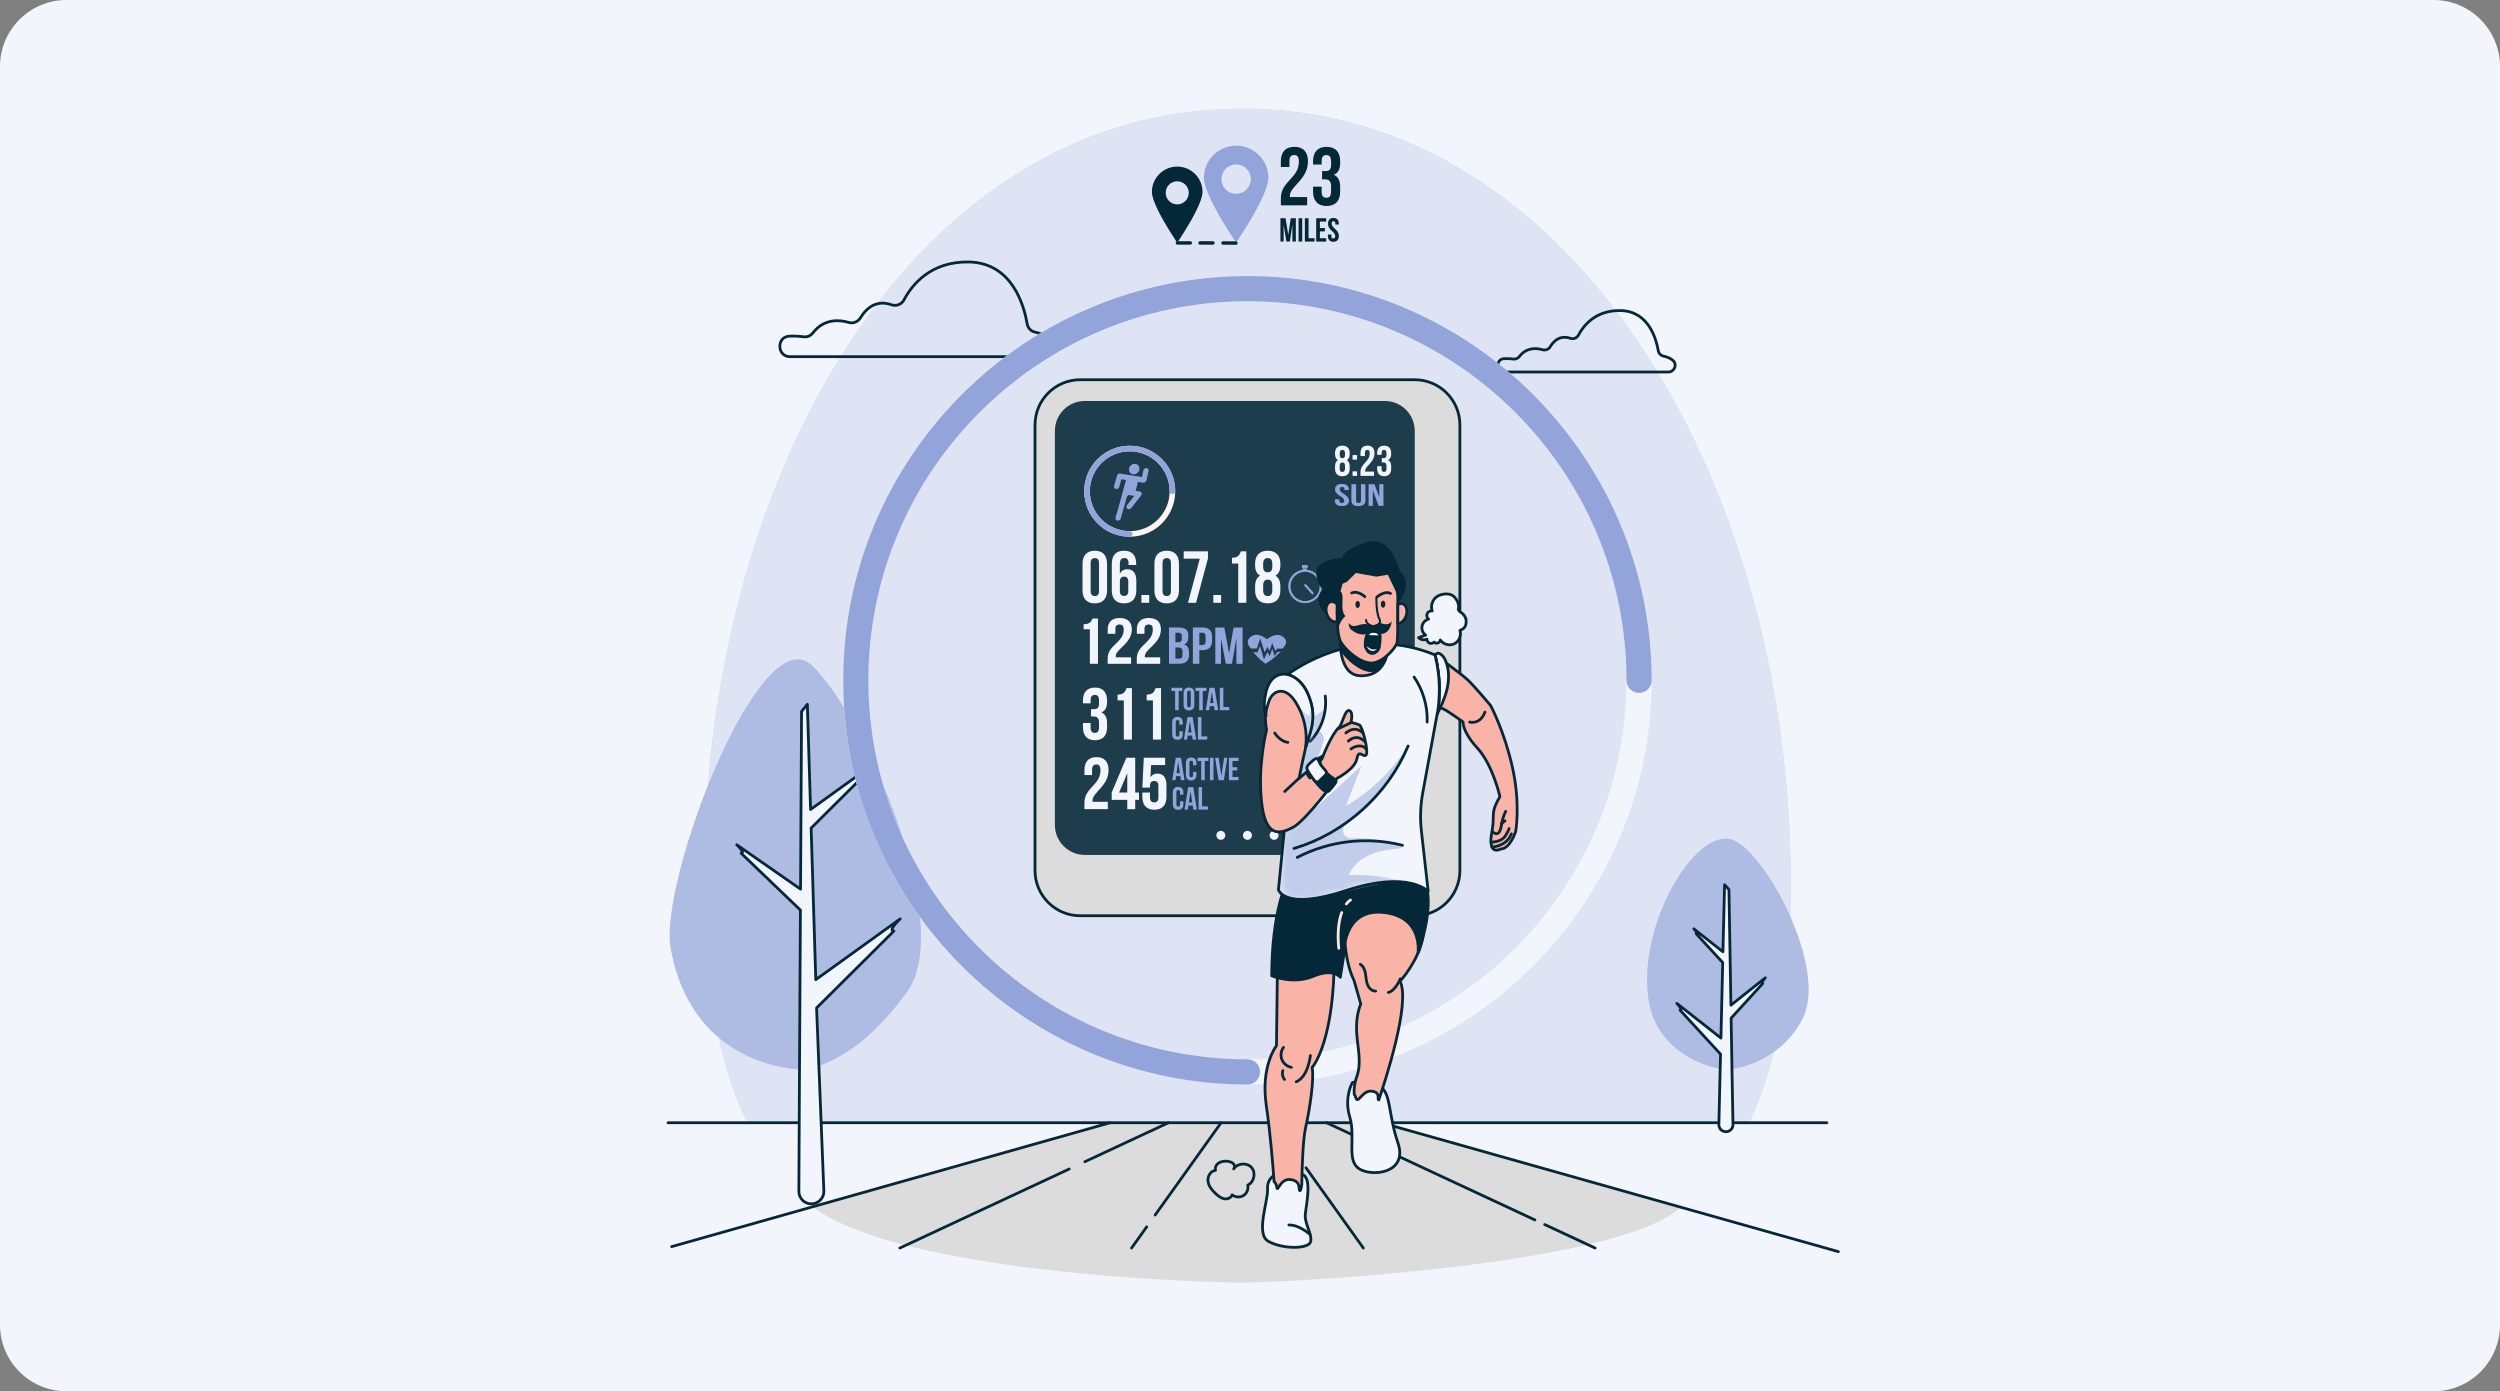 <svg xmlns="http://www.w3.org/2000/svg" width="345" height="192" viewBox="0 0 345 192" fill="none"><rect x="0" y="0" width="345" height="192" fill="#808080" stroke="none"/><path d="M0 9.185C0 4.112 4.112 0 9.185 0H335.815C340.888 0 345 4.112 345 9.185V182.815C345 187.888 340.888 192 335.815 192H9.185C4.112 192 0 187.888 0 182.815V9.185Z" fill="#F2F5FB"></path><g clip-path="url(#clip0_2244_17552)"><path opacity="0.7" d="M247.121 121.928C247.121 136.404 245.145 147.076 241.352 154.941H103.147C99.249 146.96 97.173 136.095 97.173 121.297C97.173 66.124 125.678 15 171.447 15C217.216 15 247.121 66.755 247.121 121.928Z" fill="#92A4DA"></path><path opacity="0.7" d="M247.121 121.928C247.121 136.404 245.145 147.076 241.352 154.941H103.147C99.249 146.96 97.173 136.095 97.173 121.297C97.173 66.124 125.678 15 171.447 15C217.216 15 247.121 66.755 247.121 121.928Z" fill="#F2F5FB"></path><path d="M195.224 52.402H149.072C145.625 52.402 142.831 55.196 142.831 58.643V120.134C142.831 123.58 145.625 126.374 149.072 126.374H195.224C198.67 126.374 201.464 123.58 201.464 120.134V58.643C201.464 55.196 198.67 52.402 195.224 52.402Z" fill="#DCDCDC" stroke="#052838" stroke-width="0.387" stroke-miterlimit="10"></path><path d="M191.098 55.337H149.709C147.427 55.337 145.576 57.187 145.576 59.47V113.846C145.576 116.129 147.427 117.98 149.709 117.98H191.098C193.381 117.98 195.231 116.129 195.231 113.846V59.47C195.231 57.187 193.381 55.337 191.098 55.337Z" fill="#052838"></path><path opacity="0.1" d="M191.098 55.337H149.709C147.427 55.337 145.576 57.187 145.576 59.47V113.846C145.576 116.129 147.427 117.98 149.709 117.98H191.098C193.381 117.98 195.231 116.129 195.231 113.846V59.47C195.231 57.187 193.381 55.337 191.098 55.337Z" fill="#F2F5FB"></path><path d="M158.258 64.605C158.065 64.558 157.852 64.678 157.79 64.879L157.593 65.831L154.593 65.351C154.403 65.32 154.214 65.444 154.152 65.629L153.754 67.033C153.688 67.23 153.792 67.431 153.989 67.478C154.183 67.524 154.395 67.404 154.457 67.203L154.743 66.132L155.393 66.237L154.867 68.127H154.879L153.951 71.41C153.893 71.611 154.009 71.805 154.206 71.843C154.279 71.859 154.353 71.847 154.423 71.82C154.539 71.773 154.631 71.677 154.666 71.549L155.47 68.707L155.494 68.626C155.536 68.499 155.652 68.278 155.915 68.328L156.522 68.444L155.532 69.697C155.401 69.863 155.42 70.095 155.579 70.211C155.737 70.327 155.969 70.289 156.101 70.123L157.462 68.402C157.543 68.297 157.57 68.166 157.531 68.05C157.493 67.934 157.4 67.849 157.276 67.826L156.731 67.721L157.032 66.496L157.752 66.612C157.821 66.623 157.891 66.612 157.953 66.588C158.061 66.546 158.154 66.453 158.192 66.333L158.498 65.049C158.564 64.852 158.459 64.651 158.262 64.605H158.258Z" fill="#92A4DA"></path><path d="M156.743 65.401C157.125 65.247 157.338 64.822 157.214 64.454C157.091 64.083 156.681 63.909 156.298 64.064C155.915 64.218 155.702 64.644 155.826 65.011C155.95 65.382 156.356 65.556 156.743 65.401Z" fill="#92A4DA"></path><path d="M155.904 73.684C159.158 73.684 161.797 71.046 161.797 67.791C161.797 64.537 159.158 61.898 155.904 61.898C152.649 61.898 150.011 64.537 150.011 67.791C150.011 71.046 152.649 73.684 155.904 73.684Z" stroke="#FEF4F2" stroke-width="0.773" stroke-miterlimit="10"></path><path d="M155.904 73.688C152.648 73.688 150.011 71.051 150.011 67.795C150.011 64.539 152.648 61.902 155.904 61.902C159.16 61.902 161.797 64.539 161.797 67.795" stroke="#92A4DA" stroke-width="0.773" stroke-linecap="round" stroke-linejoin="round"></path><path d="M181.141 82.024C181.102 82.024 181.063 82.009 181.036 81.978L180.027 80.853C179.977 80.794 179.981 80.706 180.039 80.651C180.097 80.597 180.186 80.605 180.24 80.663L181.249 81.788C181.299 81.846 181.295 81.935 181.237 81.989C181.21 82.013 181.176 82.024 181.145 82.024H181.141Z" fill="#92A4DA"></path><path d="M180.344 78.629V78.447H179.768V78.641C178.651 78.803 177.773 79.762 177.792 80.922C177.812 82.21 178.848 83.246 180.097 83.23C181.369 83.211 182.401 82.194 182.401 80.922C182.401 79.735 181.496 78.753 180.34 78.629H180.344ZM180.101 82.948C178.983 82.948 178.075 82.04 178.075 80.922C178.075 79.805 178.983 78.9 180.101 78.9C181.218 78.9 182.123 79.808 182.123 80.922C182.123 82.036 181.214 82.948 180.101 82.948Z" fill="#92A4DA"></path><path d="M180.441 77.983H179.676V78.374H180.441V77.983Z" fill="#92A4DA"></path><g opacity="0.6"><path d="M181.14 82.024C181.102 82.024 181.063 82.009 181.036 81.978L180.027 80.853C179.977 80.794 179.98 80.706 180.038 80.651C180.096 80.597 180.185 80.605 180.239 80.663L181.249 81.788C181.299 81.846 181.295 81.935 181.237 81.989C181.21 82.013 181.175 82.024 181.144 82.024H181.14Z" fill="#92A4DA"></path><path d="M180.344 78.629V78.447H179.768V78.641C178.651 78.803 177.773 79.762 177.792 80.922C177.812 82.21 178.848 83.246 180.097 83.23C181.369 83.211 182.401 82.194 182.401 80.922C182.401 79.735 181.497 78.753 180.341 78.629H180.344ZM180.101 82.948C178.983 82.948 178.075 82.04 178.075 80.922C178.075 79.805 178.983 78.9 180.101 78.9C181.218 78.9 182.123 79.808 182.123 80.922C182.123 82.036 181.214 82.948 180.101 82.948Z" fill="#92A4DA"></path><path d="M180.441 77.983H179.675V78.374H180.441V77.983Z" fill="#92A4DA"></path></g><path d="M151.29 105.498C150.935 105.498 150.71 105.692 150.71 106.198V106.96H149.655V106.268C149.655 105.131 150.223 104.481 151.317 104.481C152.412 104.481 152.98 105.131 152.98 106.268C152.98 108.499 150.757 109.334 150.757 110.498C150.757 110.548 150.757 110.598 150.768 110.649H152.88V111.662H149.651V110.788C149.651 108.696 151.863 108.352 151.863 106.303C151.863 105.665 151.638 105.491 151.283 105.491L151.29 105.498Z" fill="#F2F5FB"></path><path d="M153.41 109.365L155.44 104.567H156.658V109.365H157.183V110.378H156.658V111.666H155.563V110.378H153.414V109.365H153.41ZM155.563 109.365V106.697L154.438 109.365H155.563Z" fill="#F2F5FB"></path><path d="M158.699 109.377V110.038C158.699 110.544 158.923 110.73 159.279 110.73C159.635 110.73 159.859 110.548 159.859 110.038V108.476C159.859 107.969 159.635 107.776 159.279 107.776C158.923 107.776 158.699 107.969 158.699 108.476V108.688H157.643L157.844 104.567H160.787V105.58H158.85L158.757 107.273C158.958 106.937 159.283 106.755 159.731 106.755C160.555 106.755 160.969 107.335 160.969 108.379V109.96C160.969 111.097 160.4 111.747 159.306 111.747C158.212 111.747 157.643 111.097 157.643 109.96V109.373H158.699V109.377Z" fill="#F2F5FB"></path><path d="M163.47 107.667H162.979L162.894 107.107H162.299L162.214 107.667H161.765L162.26 104.57H162.972L163.466 107.667H163.47ZM162.357 106.685H162.825L162.589 105.119L162.353 106.685H162.357Z" fill="#92A4DA"></path><path d="M165.106 106.515V106.925C165.106 107.42 164.859 107.702 164.38 107.702C163.9 107.702 163.653 107.42 163.653 106.925V105.313C163.653 104.818 163.9 104.536 164.38 104.536C164.859 104.536 165.106 104.818 165.106 105.313V105.614H164.646V105.282C164.646 105.061 164.55 104.976 164.395 104.976C164.24 104.976 164.144 105.061 164.144 105.282V106.956C164.144 107.176 164.24 107.258 164.395 107.258C164.55 107.258 164.646 107.176 164.646 106.956V106.515H165.106Z" fill="#92A4DA"></path><path d="M165.26 104.57H166.764V105.011H166.254V107.668H165.767V105.011H165.256V104.57H165.26Z" fill="#92A4DA"></path><path d="M166.974 104.57H167.461V107.668H166.974V104.57Z" fill="#92A4DA"></path><path d="M168.551 107.099L168.922 104.574H169.371L168.891 107.671H168.165L167.685 104.574H168.176L168.547 107.099H168.551Z" fill="#92A4DA"></path><path d="M170.079 105.877H170.747V106.318H170.079V107.227H170.918V107.668H169.591V104.57H170.918V105.011H170.079V105.873V105.877Z" fill="#92A4DA"></path><path d="M163.304 110.568V110.978C163.304 111.472 163.057 111.755 162.577 111.755C162.098 111.755 161.85 111.472 161.85 110.978V109.369C161.85 108.874 162.098 108.592 162.577 108.592C163.057 108.592 163.304 108.874 163.304 109.369V109.671H162.844V109.338C162.844 109.118 162.747 109.033 162.593 109.033C162.438 109.033 162.341 109.118 162.341 109.338V111.012C162.341 111.233 162.438 111.314 162.593 111.314C162.747 111.314 162.844 111.233 162.844 111.012V110.572H163.304V110.568Z" fill="#92A4DA"></path><path d="M165.175 111.724H164.684L164.599 111.163H164.004L163.919 111.724H163.47L163.965 108.626H164.677L165.172 111.724H165.175ZM164.066 110.742H164.534L164.298 109.176L164.062 110.742H164.066Z" fill="#92A4DA"></path><path d="M165.4 108.626H165.887V111.283H166.688V111.724H165.4V108.626Z" fill="#92A4DA"></path><path d="M176.273 89.97L176.737 89.943C176.273 90.368 175.72 90.886 175.086 91.312L174.653 91.59C174.653 91.59 174.645 91.59 174.645 91.594L174.227 91.285C173.69 90.879 173.334 90.419 172.932 89.997L173.535 90.032L173.891 89.154L174.421 91.01L174.912 89.962L175.217 90.546L175.577 89.522L175.886 90.519L176.273 89.966V89.97Z" fill="#92A4DA"></path><path d="M176.969 89.51H176.238L176.01 89.843L175.569 88.752L175.194 89.819L174.904 89.266L174.514 90.02L173.907 88.106L173.447 89.502H172.631C172.132 88.934 171.962 88.373 172.607 87.878C173.416 87.256 174.355 87.836 174.827 88.211C175.326 87.863 176.424 87.147 177.267 88.075C177.688 88.543 177.437 89.05 176.969 89.514V89.51Z" fill="#92A4DA"></path><path d="M149.539 86.142C150.402 86.142 150.595 85.775 150.769 85.357H151.519V91.602H150.402V86.838H149.539V86.142Z" fill="#F2F5FB"></path><path d="M154.5 86.177C154.144 86.177 153.92 86.347 153.92 86.792V87.461H152.864V86.853C152.864 85.856 153.433 85.284 154.527 85.284C155.621 85.284 156.19 85.856 156.19 86.853C156.19 88.818 153.966 89.549 153.966 90.573C153.966 90.62 153.966 90.662 153.978 90.709H156.089V91.602H152.861V90.836C152.861 88.999 155.072 88.694 155.072 86.892C155.072 86.332 154.848 86.177 154.492 86.177H154.5Z" fill="#F2F5FB"></path><path d="M158.518 86.177C158.162 86.177 157.938 86.347 157.938 86.792V87.461H156.882V86.853C156.882 85.856 157.45 85.284 158.545 85.284C159.639 85.284 160.207 85.856 160.207 86.853C160.207 88.818 157.984 89.549 157.984 90.573C157.984 90.62 157.984 90.662 157.996 90.709H160.107V91.602H156.878V90.836C156.878 88.999 159.09 88.694 159.09 86.892C159.09 86.332 158.866 86.177 158.51 86.177H158.518Z" fill="#F2F5FB"></path><path d="M163.99 87.747V87.925C163.99 88.439 163.812 88.768 163.414 88.934C163.893 89.1 164.083 89.479 164.083 90.005V90.411C164.083 91.184 163.619 91.598 162.725 91.598H161.318V86.591H162.667C163.595 86.591 163.994 86.97 163.994 87.743L163.99 87.747ZM162.207 87.314V88.636H162.555C162.888 88.636 163.093 88.508 163.093 88.106V87.828C163.093 87.472 162.953 87.314 162.636 87.314H162.203H162.207ZM162.207 89.352V90.89H162.721C163.023 90.89 163.185 90.77 163.185 90.395V89.959C163.185 89.495 163.015 89.352 162.609 89.352H162.211H162.207Z" fill="#92A4DA"></path><path d="M167.264 87.835V88.485C167.264 89.285 166.823 89.722 165.93 89.722H165.509V91.602H164.616V86.594H165.934C166.827 86.594 167.268 87.031 167.268 87.832L167.264 87.835ZM165.509 87.314V89.007H165.93C166.216 89.007 166.371 88.891 166.371 88.535V87.785C166.371 87.43 166.216 87.314 165.93 87.314H165.509Z" fill="#92A4DA"></path><path d="M169.619 90.152L170.23 86.598H171.475V91.606H170.628V88.013L170.01 91.606H169.163L168.494 88.064V91.606H167.713V86.598H168.958L169.615 90.152H169.619Z" fill="#92A4DA"></path><path d="M151.665 96.713C151.665 96.075 151.441 95.901 151.085 95.901C150.73 95.901 150.505 96.095 150.505 96.601V97.057H149.45V96.671C149.45 95.534 150.018 94.884 151.112 94.884C152.207 94.884 152.775 95.534 152.775 96.671V96.853C152.775 97.614 152.531 98.09 151.994 98.314C152.551 98.558 152.775 99.087 152.775 99.807V100.363C152.775 101.5 152.207 102.15 151.112 102.15C150.018 102.15 149.45 101.5 149.45 100.363V99.776H150.505V100.437C150.505 100.943 150.73 101.137 151.085 101.137C151.441 101.137 151.665 100.963 151.665 100.336V99.779C151.665 99.118 151.441 98.875 150.935 98.875H150.559V97.862H150.996C151.414 97.862 151.665 97.68 151.665 97.112V96.717V96.713Z" fill="#F2F5FB"></path><path d="M154.225 95.859C155.087 95.859 155.281 95.441 155.455 94.966H156.205V102.069H155.087V96.651H154.225V95.859Z" fill="#F2F5FB"></path><path d="M158.243 95.859C159.105 95.859 159.298 95.441 159.472 94.966H160.222V102.069H159.105V96.651H158.243V95.859Z" fill="#F2F5FB"></path><path d="M161.661 94.911H163.165V95.352H162.655V98.008H162.168V95.352H161.657V94.911H161.661Z" fill="#92A4DA"></path><path d="M163.339 95.654C163.339 95.159 163.598 94.877 164.078 94.877C164.557 94.877 164.816 95.159 164.816 95.654V97.263C164.816 97.757 164.553 98.04 164.078 98.04C163.602 98.04 163.339 97.757 163.339 97.263V95.654ZM163.823 97.297C163.823 97.518 163.919 97.603 164.074 97.603C164.228 97.603 164.325 97.518 164.325 97.297V95.623C164.325 95.403 164.228 95.318 164.074 95.318C163.919 95.318 163.823 95.403 163.823 95.623V97.297Z" fill="#92A4DA"></path><path d="M164.986 94.912H166.49V95.352H165.98V98.009H165.492V95.352H164.982V94.912H164.986Z" fill="#92A4DA"></path><path d="M168.11 98.009H167.619L167.534 97.448H166.939L166.854 98.009H166.405L166.9 94.912H167.612L168.107 98.009H168.11ZM167.001 97.026H167.469L167.233 95.461L166.997 97.026H167.001Z" fill="#92A4DA"></path><path d="M168.335 94.912H168.822V97.568H169.622V98.009H168.335V94.912Z" fill="#92A4DA"></path><path d="M163.215 100.909V101.319C163.215 101.814 162.968 102.096 162.488 102.096C162.009 102.096 161.761 101.814 161.761 101.319V99.706C161.761 99.211 162.009 98.929 162.488 98.929C162.968 98.929 163.215 99.211 163.215 99.706V100.008H162.755V99.675C162.755 99.455 162.658 99.37 162.504 99.37C162.349 99.37 162.252 99.455 162.252 99.675V101.35C162.252 101.57 162.349 101.651 162.504 101.651C162.658 101.651 162.755 101.57 162.755 101.35V100.909H163.215Z" fill="#92A4DA"></path><path d="M165.082 102.065H164.591L164.506 101.504H163.911L163.826 102.065H163.377L163.872 98.968H164.584L165.079 102.065H165.082ZM163.973 101.079H164.441L164.205 99.513L163.969 101.079H163.973Z" fill="#92A4DA"></path><path d="M165.311 98.964H165.798V101.62H166.598V102.061H165.311V98.964Z" fill="#92A4DA"></path><path d="M149.389 77.786C149.389 76.65 149.988 76 151.082 76C152.177 76 152.776 76.65 152.776 77.786V81.479C152.776 82.616 152.177 83.265 151.082 83.265C149.988 83.265 149.389 82.616 149.389 81.479V77.786ZM150.506 81.552C150.506 82.059 150.73 82.252 151.086 82.252C151.442 82.252 151.666 82.059 151.666 81.552V77.717C151.666 77.21 151.442 77.017 151.086 77.017C150.73 77.017 150.506 77.21 150.506 77.717V81.552Z" fill="#F2F5FB"></path><path d="M153.425 77.848C153.425 76.65 153.974 76 155.13 76C156.225 76 156.793 76.65 156.793 77.786V77.968H155.738V77.713C155.738 77.206 155.513 77.013 155.158 77.013C154.763 77.013 154.539 77.206 154.539 77.887V79.186C154.732 78.78 155.076 78.556 155.575 78.556C156.399 78.556 156.812 79.136 156.812 80.18V81.479C156.812 82.616 156.213 83.265 155.119 83.265C154.025 83.265 153.425 82.616 153.425 81.479V77.844V77.848ZM154.543 80.272V81.552C154.543 82.059 154.767 82.241 155.123 82.241C155.478 82.241 155.703 82.059 155.703 81.552V80.272C155.703 79.766 155.478 79.573 155.123 79.573C154.767 79.573 154.543 79.766 154.543 80.272Z" fill="#F2F5FB"></path><path d="M158.591 82.109V83.184H157.516V82.109H158.591Z" fill="#F2F5FB"></path><path d="M159.311 77.786C159.311 76.65 159.91 76 161.004 76C162.098 76 162.698 76.65 162.698 77.786V81.479C162.698 82.616 162.098 83.265 161.004 83.265C159.91 83.265 159.311 82.616 159.311 81.479V77.786ZM160.428 81.552C160.428 82.059 160.652 82.252 161.008 82.252C161.364 82.252 161.588 82.059 161.588 81.552V77.717C161.588 77.21 161.364 77.017 161.008 77.017C160.652 77.017 160.428 77.21 160.428 77.717V81.552Z" fill="#F2F5FB"></path><path d="M166.699 76.081V77.055L165.056 83.184H163.939L165.574 77.094H163.351V76.081H166.699Z" fill="#F2F5FB"></path><path d="M168.513 82.109V83.184H167.438V82.109H168.513Z" fill="#F2F5FB"></path><path d="M170.013 76.974C170.876 76.974 171.069 76.557 171.243 76.081H171.993V83.184H170.876V77.763H170.013V76.97V76.974Z" fill="#F2F5FB"></path><path d="M174.947 83.265C173.822 83.265 173.203 82.616 173.203 81.479V80.922C173.203 80.242 173.408 79.716 173.895 79.441C173.427 79.186 173.203 78.71 173.203 78.01V77.786C173.203 76.65 173.822 76 174.947 76C176.072 76 176.691 76.65 176.691 77.786V78.01C176.691 78.71 176.459 79.186 176.003 79.441C176.49 79.716 176.691 80.242 176.691 80.922V81.479C176.691 82.616 176.072 83.265 174.947 83.265ZM174.317 78.223C174.317 78.792 174.58 78.973 174.947 78.973C175.314 78.973 175.577 78.792 175.577 78.223V77.829C175.577 77.191 175.303 77.017 174.947 77.017C174.591 77.017 174.317 77.191 174.317 77.829V78.223ZM174.947 82.252C175.303 82.252 175.566 82.078 175.577 81.452V80.791C175.577 80.234 175.345 79.99 174.947 79.99C174.549 79.99 174.317 80.234 174.317 80.791V81.452C174.317 82.082 174.591 82.252 174.947 82.252Z" fill="#F2F5FB"></path><path d="M185.247 65.718C184.594 65.718 184.234 65.339 184.234 64.682V64.357C184.234 63.963 184.35 63.657 184.636 63.495C184.366 63.348 184.234 63.07 184.234 62.664V62.536C184.234 61.875 184.594 61.5 185.247 61.5C185.901 61.5 186.26 61.879 186.26 62.536V62.664C186.26 63.07 186.125 63.348 185.858 63.495C186.141 63.654 186.26 63.959 186.26 64.357V64.682C186.26 65.343 185.901 65.718 185.247 65.718ZM184.884 62.788C184.884 63.116 185.039 63.224 185.251 63.224C185.464 63.224 185.615 63.12 185.615 62.788V62.559C185.615 62.188 185.456 62.088 185.251 62.088C185.046 62.088 184.884 62.188 184.884 62.559V62.788ZM185.247 65.131C185.452 65.131 185.607 65.03 185.611 64.667V64.284C185.611 63.959 185.476 63.82 185.247 63.82C185.019 63.82 184.88 63.963 184.88 64.284V64.667C184.88 65.03 185.039 65.131 185.247 65.131Z" fill="#F2F5FB"></path><path d="M187.277 62.799V63.426H186.651V62.799H187.277ZM187.277 65.046V65.672H186.651V65.046H187.277Z" fill="#F2F5FB"></path><path d="M188.697 62.088C188.492 62.088 188.36 62.2 188.36 62.494V62.934H187.746V62.532C187.746 61.871 188.074 61.496 188.712 61.496C189.35 61.496 189.679 61.875 189.679 62.532C189.679 63.828 188.387 64.311 188.387 64.992C188.387 65.022 188.387 65.049 188.391 65.081H189.617V65.668H187.742V65.162C187.742 63.947 189.025 63.746 189.025 62.556C189.025 62.184 188.898 62.084 188.689 62.084L188.697 62.088Z" fill="#F2F5FB"></path><path d="M191.333 62.559C191.333 62.188 191.202 62.088 190.997 62.088C190.792 62.088 190.66 62.2 190.66 62.494V62.761H190.049V62.536C190.049 61.875 190.378 61.5 191.016 61.5C191.654 61.5 191.983 61.879 191.983 62.536V62.641C191.983 63.081 191.84 63.36 191.53 63.487C191.855 63.63 191.983 63.936 191.983 64.354V64.678C191.983 65.34 191.654 65.715 191.016 65.715C190.378 65.715 190.049 65.336 190.049 64.678V64.338H190.66V64.721C190.66 65.015 190.788 65.127 190.997 65.127C191.205 65.127 191.333 65.026 191.333 64.663V64.338C191.333 63.955 191.202 63.812 190.908 63.812H190.691V63.224H190.946C191.186 63.224 191.337 63.12 191.337 62.788V62.559H191.333Z" fill="#F2F5FB"></path><path d="M185.19 66.782C185.82 66.782 186.145 67.056 186.145 67.532V67.625H185.534V67.501C185.534 67.288 185.418 67.207 185.209 67.207C185 67.207 184.884 67.288 184.884 67.501C184.884 68.116 186.152 68.232 186.152 69.086C186.152 69.566 185.824 69.837 185.186 69.837C184.548 69.837 184.219 69.562 184.219 69.086V68.901H184.83V69.113C184.83 69.326 184.962 69.403 185.166 69.403C185.371 69.403 185.503 69.326 185.503 69.113C185.503 68.499 184.235 68.383 184.235 67.528C184.235 67.049 184.559 66.778 185.19 66.778V66.782Z" fill="#92A4DA"></path><path d="M187.143 66.817V69.125C187.143 69.338 187.274 69.415 187.479 69.415C187.684 69.415 187.815 69.338 187.815 69.125V66.817H188.426V69.094C188.426 69.574 188.098 69.844 187.46 69.844C186.822 69.844 186.493 69.57 186.493 69.094V66.817H187.143Z" fill="#92A4DA"></path><path d="M189.446 67.64V69.806H188.863V66.817H189.675L190.34 68.607V66.817H190.916V69.806H190.251L189.443 67.64H189.446Z" fill="#92A4DA"></path><path d="M169.093 115.277C169.093 115.621 168.815 115.896 168.475 115.896C168.134 115.896 167.856 115.617 167.856 115.277C167.856 114.937 168.134 114.658 168.475 114.658C168.815 114.658 169.093 114.937 169.093 115.277Z" fill="#F2F5FB"></path><path d="M172.766 115.277C172.766 115.621 172.488 115.896 172.148 115.896C171.807 115.896 171.529 115.617 171.529 115.277C171.529 114.937 171.807 114.658 172.148 114.658C172.488 114.658 172.766 114.937 172.766 115.277Z" fill="#F2F5FB"></path><path d="M176.444 115.277C176.444 115.621 176.165 115.896 175.825 115.896C175.485 115.896 175.206 115.617 175.206 115.277C175.206 114.937 175.485 114.658 175.825 114.658C176.165 114.658 176.444 114.937 176.444 115.277Z" fill="#F2F5FB"></path><path d="M207.631 51.335H230.239C231.055 51.335 231.496 50.322 230.897 49.769C230.611 49.506 230.178 49.274 229.532 49.134C229.172 49.057 228.898 48.759 228.84 48.396C228.577 46.83 227.537 42.94 223.639 42.859C220.151 42.789 218.493 44.982 217.828 46.238C217.611 46.648 217.135 46.842 216.699 46.687C215.968 46.424 214.843 46.37 213.926 47.855C213.706 48.214 213.28 48.384 212.874 48.264C212.059 48.025 210.682 47.893 209.677 49.196C209.483 49.448 209.182 49.591 208.869 49.552C208.536 49.51 208.072 49.471 207.569 49.494C206.386 49.548 206.448 51.331 207.631 51.331V51.335Z" stroke="#052838" stroke-width="0.387" stroke-linecap="round" stroke-linejoin="round"></path><path d="M109.036 49.224H143.909C145.169 49.224 145.846 47.661 144.922 46.811C144.481 46.405 143.812 46.045 142.818 45.832C142.262 45.713 141.84 45.256 141.747 44.696C141.345 42.279 139.737 36.278 133.724 36.154C128.342 36.046 125.786 39.425 124.761 41.367C124.429 42.001 123.69 42.298 123.017 42.059C121.892 41.653 120.156 41.568 118.741 43.861C118.401 44.413 117.743 44.676 117.121 44.495C115.86 44.127 113.741 43.926 112.187 45.933C111.889 46.32 111.425 46.54 110.942 46.478C110.428 46.412 109.712 46.354 108.939 46.389C107.114 46.474 107.207 49.224 109.036 49.224Z" stroke="#052838" stroke-width="0.387" stroke-linecap="round" stroke-linejoin="round"></path><path d="M231.956 166.599C223.19 174.703 177.251 177 171.447 177C165.307 177 124.143 175.62 112.241 166.579C112.222 166.564 112.199 166.545 112.179 166.525L153.173 154.941H190.625L231.956 166.599Z" fill="#DCDCDC"></path><path d="M211.815 168.354L183.059 154.937" stroke="#052838" stroke-width="0.387" stroke-linecap="round" stroke-linejoin="round"></path><path d="M220.121 172.229L213.172 168.988" stroke="#052838" stroke-width="0.387" stroke-linecap="round" stroke-linejoin="round"></path><path d="M179.389 159.983L175.785 154.941" stroke="#052838" stroke-width="0.387" stroke-linecap="round" stroke-linejoin="round"></path><path d="M188.139 172.229L180.228 161.155" stroke="#052838" stroke-width="0.387" stroke-linecap="round" stroke-linejoin="round"></path><path d="M159.41 167.674L168.509 154.941" stroke="#052838" stroke-width="0.387" stroke-linecap="round" stroke-linejoin="round"></path><path d="M156.155 172.229L158.243 169.309" stroke="#052838" stroke-width="0.387" stroke-linecap="round" stroke-linejoin="round"></path><path d="M149.709 160.316L161.232 154.941" stroke="#052838" stroke-width="0.387" stroke-linecap="round" stroke-linejoin="round"></path><path d="M124.174 172.229L147.555 161.321" stroke="#052838" stroke-width="0.387" stroke-linecap="round" stroke-linejoin="round"></path><path d="M92.688 172.035L112.179 166.525L153.173 154.941" stroke="#052838" stroke-width="0.387" stroke-linecap="round" stroke-linejoin="round"></path><path d="M252.101 154.941H241.352H241.197H225.101H223.179H190.626H190.568H190.34H183.066H175.786H168.509H161.232H153.958H153.174H103.147H103.108H92.193" stroke="#052838" stroke-width="0.387" stroke-linecap="round" stroke-linejoin="round"></path><path d="M190.626 154.941L231.956 166.599L253.694 172.727" stroke="#052838" stroke-width="0.387" stroke-linecap="round" stroke-linejoin="round"></path><path d="M238.499 147.618C238.499 147.618 245.316 147.126 248.718 140.65C252.392 133.655 243.433 117.071 238.854 115.834C233.843 114.477 225.89 127.735 227.518 138.036C228.627 145.069 235.344 147.436 238.495 147.618H238.499Z" fill="#92A4DA"></path><path opacity="0.3" d="M238.499 147.618C238.499 147.618 245.316 147.126 248.718 140.65C252.392 133.655 243.433 117.071 238.854 115.834C233.843 114.477 225.89 127.735 227.518 138.036C228.627 145.069 235.344 147.436 238.495 147.618H238.499Z" fill="#F2F5FB"></path><path d="M243.262 135.72L238.897 140.499C238.897 140.665 238.897 140.828 238.904 140.994C238.935 143.128 238.978 145.336 239.013 147.552C239.017 147.695 239.017 147.842 239.02 147.985C239.048 149.721 239.125 153.425 239.152 155.192C239.16 155.734 238.727 156.174 238.185 156.178C237.632 156.182 237.188 155.73 237.203 155.181L237.373 147.973L237.385 147.482L237.408 146.678L237.435 145.475L231.84 139.389C232.289 139.385 231.484 138.546 231.403 138.465L237.489 143.252L237.733 132.835L234.063 128.841C234.381 128.837 233.808 128.246 233.75 128.184L237.768 131.347V131.15L237.992 122.094L238.595 122.755C238.595 122.755 238.715 129.839 238.866 138.713L243.614 134.935C243.548 135.008 242.891 135.724 243.262 135.72Z" fill="#F2F5FB" stroke="#052838" stroke-width="0.387" stroke-linecap="round" stroke-linejoin="round"></path><path d="M110.147 147.575C110.534 147.606 110.92 147.587 111.303 147.521C113.283 147.188 118.99 145.487 125.188 136.849C131.908 127.48 119.156 98.477 112.003 91.807C104.853 85.137 90.934 121.572 92.55 130.805C94.796 143.643 104.297 147.107 110.143 147.575H110.147Z" fill="#92A4DA"></path><path opacity="0.3" d="M110.147 147.575C110.534 147.606 110.92 147.587 111.303 147.521C113.283 147.188 118.99 145.487 125.188 136.849C131.908 127.48 119.156 98.477 112.003 91.807C104.853 85.137 90.934 121.572 92.55 130.805C94.796 143.643 104.297 147.107 110.143 147.575H110.147Z" fill="#F2F5FB"></path><path d="M123.362 128.482L112.687 139.095L113.692 164.341C113.731 165.319 112.946 166.135 111.967 166.135C111.012 166.135 110.239 165.361 110.243 164.406C110.255 159.295 110.363 143.496 110.456 125.593L102.274 117.744C102.896 117.744 101.783 116.681 101.671 116.576L110.475 122.701C110.548 109.125 110.614 98.19 110.614 98.19L111.414 97.189L111.859 111.708L119.407 106.276C119.299 106.38 118.181 107.443 118.804 107.443L111.936 114.272L112.578 135.19L124.228 126.807C124.07 126.954 122.473 128.478 123.366 128.478L123.362 128.482Z" fill="#F2F5FB" stroke="#052838" stroke-width="0.387" stroke-linecap="round" stroke-linejoin="round"></path><path d="M172.147 149.667C141.388 149.667 116.363 124.642 116.363 93.883C116.363 63.124 141.388 38.096 172.147 38.096C202.906 38.096 227.931 63.12 227.931 93.879C227.931 124.638 202.906 149.663 172.147 149.663V149.667ZM172.147 41.575C143.306 41.575 119.843 65.038 119.843 93.879C119.843 122.72 143.306 146.183 172.147 146.183C200.988 146.183 224.451 122.72 224.451 93.879C224.451 65.038 200.988 41.575 172.147 41.575Z" fill="#F2F5FB"></path><path d="M172.147 149.667C141.388 149.667 116.363 124.642 116.363 93.883C116.363 63.124 141.388 38.096 172.147 38.096C202.906 38.096 227.931 63.12 227.931 93.879C227.931 94.842 227.154 95.619 226.191 95.619C225.228 95.619 224.451 94.842 224.451 93.879C224.451 65.038 200.988 41.575 172.147 41.575C143.306 41.575 119.843 65.038 119.843 93.879C119.843 122.72 143.306 146.183 172.147 146.183C173.11 146.183 173.887 146.96 173.887 147.923C173.887 148.886 173.11 149.663 172.147 149.663V149.667Z" fill="#92A4DA"></path><path d="M170.589 20.1C168.13 20.1 166.138 22.092 166.138 24.547C166.138 26.113 167.94 29.307 169.255 31.418C170.001 32.624 170.593 33.483 170.593 33.483C170.593 33.483 171.184 32.628 171.923 31.418C173.233 29.307 175.039 26.109 175.039 24.547C175.039 22.092 173.048 20.1 170.593 20.1H170.589ZM170.589 26.743C169.467 26.743 168.563 25.838 168.563 24.717C168.563 23.596 169.467 22.691 170.589 22.691C171.71 22.691 172.615 23.6 172.615 24.717C172.615 25.834 171.706 26.743 170.589 26.743Z" fill="#92A4DA"></path><path d="M162.457 22.989C160.527 22.989 158.961 24.555 158.961 26.48C158.961 27.71 160.377 30.219 161.409 31.878C161.997 32.825 162.457 33.498 162.457 33.498C162.457 33.498 162.921 32.825 163.501 31.878C164.533 30.219 165.948 27.71 165.948 26.48C165.948 24.551 164.382 22.989 162.457 22.989ZM162.457 28.205C161.575 28.205 160.864 27.493 160.864 26.612C160.864 25.73 161.575 25.019 162.457 25.019C163.339 25.019 164.05 25.734 164.05 26.612C164.05 27.489 163.335 28.205 162.457 28.205Z" fill="#052838"></path><path d="M170.569 33.784L168.759 33.769C168.636 33.769 168.539 33.66 168.539 33.529C168.539 33.398 168.659 33.301 168.763 33.293L170.573 33.309C170.696 33.309 170.793 33.417 170.793 33.548C170.793 33.68 170.693 33.784 170.573 33.784H170.569ZM167.402 33.761C166.892 33.761 166.393 33.761 165.925 33.761H165.592C165.469 33.761 165.372 33.657 165.372 33.525C165.372 33.394 165.473 33.289 165.592 33.289H165.925C166.389 33.289 166.892 33.289 167.402 33.289C167.526 33.289 167.622 33.398 167.622 33.529C167.622 33.66 167.522 33.765 167.402 33.765V33.761Z" fill="#052838"></path><path d="M164.274 33.761C163.764 33.761 163.265 33.761 162.797 33.761H162.465C162.341 33.761 162.244 33.657 162.244 33.525C162.244 33.394 162.345 33.289 162.465 33.289H162.797C163.261 33.289 163.764 33.289 164.274 33.289C164.398 33.289 164.495 33.398 164.495 33.529C164.495 33.66 164.394 33.765 164.274 33.765V33.761Z" fill="#052838"></path><path d="M178.592 21.399C178.194 21.399 177.943 21.616 177.943 22.188V23.043H176.756V22.266C176.756 20.99 177.394 20.259 178.627 20.259C179.861 20.259 180.499 20.99 180.499 22.266C180.499 24.775 178.001 25.711 178.001 27.021C178.001 27.079 178.001 27.134 178.012 27.192H180.386V28.332H176.76V27.35C176.76 24.999 179.246 24.613 179.246 22.308C179.246 21.589 178.995 21.396 178.596 21.396L178.592 21.399Z" fill="#052838"></path><path d="M183.689 22.312C183.689 21.593 183.437 21.399 183.039 21.399C182.641 21.399 182.389 21.616 182.389 22.188V22.703H181.202V22.269C181.202 20.993 181.84 20.263 183.074 20.263C184.307 20.263 184.945 20.993 184.945 22.269V22.474C184.945 23.329 184.671 23.866 184.067 24.118C184.694 24.392 184.945 24.984 184.945 25.796V26.422C184.945 27.698 184.307 28.429 183.074 28.429C181.84 28.429 181.202 27.698 181.202 26.422V25.761H182.389V26.503C182.389 27.072 182.641 27.292 183.039 27.292C183.437 27.292 183.689 27.099 183.689 26.391V25.765C183.689 25.022 183.437 24.752 182.869 24.752H182.447V23.611H182.938C183.406 23.611 183.692 23.406 183.692 22.768V22.323L183.689 22.312Z" fill="#052838"></path><path d="M177.78 32.4L178.124 30.111H178.828V33.332H178.349V31.023L178.001 33.332H177.521L177.142 31.054V33.332H176.701V30.111H177.405L177.776 32.4H177.78Z" fill="#052838"></path><path d="M179.2 30.115H179.706V33.336H179.2V30.115Z" fill="#052838"></path><path d="M180.073 30.115H180.58V32.876H181.411V33.336H180.073V30.115Z" fill="#052838"></path><path d="M182.142 31.472H182.838V31.932H182.142V32.876H183.016V33.336H181.635V30.115H183.016V30.575H182.142V31.472Z" fill="#052838"></path><path d="M184.009 30.076C184.5 30.076 184.756 30.37 184.756 30.884V30.985H184.276V30.849C184.276 30.617 184.183 30.532 184.025 30.532C183.866 30.532 183.77 30.621 183.77 30.849C183.77 31.511 184.759 31.638 184.759 32.559C184.759 33.073 184.5 33.367 184.005 33.367C183.51 33.367 183.251 33.073 183.251 32.559V32.361H183.731V32.593C183.731 32.822 183.831 32.907 183.994 32.907C184.156 32.907 184.257 32.825 184.257 32.593C184.257 31.932 183.267 31.805 183.267 30.884C183.267 30.37 183.518 30.076 184.013 30.076H184.009Z" fill="#052838"></path><path d="M176.196 162.025C176.196 162.025 174.824 162.442 174.924 164.093C175.021 165.744 173.227 170.299 175.036 171.304C177.082 172.441 180.585 172.356 180.859 171.378C181.134 170.4 180.024 168.849 180.125 167.635C180.225 166.421 181.145 162.434 179.672 162.071C178.199 161.704 176.2 162.028 176.2 162.028L176.196 162.025Z" fill="#F2F5FB" stroke="#052838" stroke-width="0.387" stroke-linecap="round" stroke-linejoin="round"></path><path d="M175.821 163.049C175.992 163.208 176.146 163.447 176.193 163.807C176.312 164.719 176.602 162.566 178.126 162.786C179.653 163.007 179.12 164.205 179.379 164.306C179.518 164.36 179.549 163.904 179.645 163.478C179.676 161.348 179.789 157.307 180.183 155.563C180.736 153.139 181.397 148.804 181.068 147.324C181.068 147.324 183.81 144.3 184.104 133.81L176.285 133.713L176.154 144.308C176.154 144.308 173.946 147.061 174.746 152.543C175.323 156.503 175.671 160.907 175.818 163.053L175.821 163.049Z" fill="#FAB3A7" stroke="#052838" stroke-width="0.387" stroke-linecap="round" stroke-linejoin="round"></path><path d="M180.797 170.365C180.797 170.365 179.289 169.004 177.87 169.05" stroke="#052838" stroke-width="0.387" stroke-linecap="round" stroke-linejoin="round"></path><path d="M186.639 149.389C186.639 149.389 185.437 151.372 186.272 154.16C187.107 156.952 185.762 160.145 187.571 161.298C189.381 162.45 194.338 161.905 192.915 157.717C191.492 153.53 192.03 150.842 190.355 149.868C188.681 148.89 186.639 149.389 186.639 149.389Z" fill="#F2F5FB" stroke="#052838" stroke-width="0.387" stroke-linecap="round" stroke-linejoin="round"></path><path d="M195.262 123.784L189.176 124.24L185.51 127.051C185.51 127.051 185.259 132.039 186.868 135.341L187.784 138.546C187.784 138.546 187.069 140.101 187.216 142.448C187.362 144.795 187.946 146.628 187.223 148.615C186.887 149.547 186.837 150.386 186.879 151.016C186.96 151.121 187.038 151.268 187.1 151.469C187.413 152.482 187.958 150.436 189.292 150.583C190.626 150.734 189.972 151.77 190.274 151.79C191.059 149.489 194.725 138.334 193.205 135.418C193.205 135.418 195.68 132.735 196.337 129.448C196.994 126.162 195.262 123.784 195.262 123.784Z" fill="#FAB3A7" stroke="#052838" stroke-width="0.387" stroke-linecap="round" stroke-linejoin="round"></path><path d="M192.927 83.296C192.927 83.296 195.2 80.528 193.182 78.815C193.182 78.815 192.014 73.653 188.457 74.871C184.9 76.089 185.317 76.986 185.317 76.986C185.317 76.986 181.327 77.121 181.656 79.279C181.984 81.436 182.734 81.258 182.734 81.258C182.734 81.258 181.652 81.761 182.054 83.404C182.456 85.048 184.235 84.912 184.235 84.912L192.931 83.3L192.927 83.296Z" fill="#052838"></path><path d="M199.063 97.773C199.836 98.121 201.905 99.633 201.905 99.633C201.905 99.633 201.758 100.932 203.881 103.24C206.003 105.549 206.989 109.926 206.989 109.926C205.907 111.82 206.131 112.041 206.046 113.475C205.965 114.906 205.547 115.772 205.841 116.754C206.131 117.736 207.094 117.16 207.094 117.16C208.397 117.176 209.17 114.716 209.17 114.716C209.17 114.716 209.843 111.004 208.733 105.974C207.624 100.944 205.713 97.371 205.713 97.371C205.713 97.371 203.432 94.649 202.566 93.844C201.518 92.874 198.027 90.38 198.027 90.38L197.017 97.216C197.017 97.216 198.58 97.56 199.067 97.777L199.063 97.773Z" fill="#FAB3A7" stroke="#052838" stroke-width="0.387" stroke-linecap="round" stroke-linejoin="round"></path><path d="M198.437 97.97L198.333 98.531C198.889 97.421 199.411 96.288 199.694 95.082C200.003 93.752 199.999 92.317 199.442 91.072C199.203 90.538 198.522 89.738 198.035 90.399C198.453 92.054 198.65 93.748 198.627 95.453C198.615 96.296 198.553 97.135 198.433 97.974L198.437 97.97Z" fill="#F2F5FB" stroke="#052838" stroke-width="0.387" stroke-linecap="round" stroke-linejoin="round"></path><path d="M198.166 98.859C198.22 98.751 198.275 98.643 198.333 98.535L198.437 97.97C198.557 97.135 198.619 96.292 198.63 95.449C198.653 93.748 198.452 92.05 198.039 90.395C198.031 90.403 198.027 90.415 198.019 90.419C197.695 90.883 198.278 92.29 198.348 92.777C198.491 93.798 198.495 94.83 198.441 95.859C198.402 96.655 198.53 98.14 198.166 98.856V98.859Z" fill="#F2F5FB" stroke="#052838" stroke-width="0.387" stroke-linecap="round" stroke-linejoin="round"></path><path d="M202.818 99.64C202.818 99.64 204.244 100.066 204.921 98.275" stroke="#052838" stroke-width="0.387" stroke-linecap="round" stroke-linejoin="round"></path><path d="M207.782 111.967C207.782 111.967 207.38 112.744 207.241 113.653C207.098 114.562 206.839 115.517 205.996 114.809" stroke="#052838" stroke-width="0.387" stroke-linecap="round" stroke-linejoin="round"></path><path d="M177.479 121.997C177.479 121.997 175.519 125.883 175.496 134.657C175.496 134.657 178.435 135.91 181.226 134.73C184.022 133.551 184.961 134.866 184.961 134.866L185.433 131.919C185.433 131.919 185.166 125.4 190.808 125.907C196.449 126.413 195.687 131.529 195.687 131.529C195.687 131.529 198.382 124.352 196.337 121.286C194.292 118.22 177.479 122.005 177.479 122.005V121.997Z" fill="#052838" stroke="#052838" stroke-width="0.387" stroke-linecap="round" stroke-linejoin="round"></path><path d="M185.162 125.933C184.783 126.947 184.517 128.509 184.749 130.863" stroke="#FDE7E3" stroke-width="0.387" stroke-linecap="round" stroke-linejoin="round"></path><path d="M186.365 124.201C186.365 124.201 186.11 124.34 185.796 124.746" stroke="#FDE7E3" stroke-width="0.387" stroke-linecap="round" stroke-linejoin="round"></path><path d="M198.035 90.399C198.035 90.399 198.035 90.38 198.027 90.376C188.383 86.409 180.267 91.227 177.665 93.087C178.732 93.311 179.823 94.246 180.461 95.704C181.806 98.77 180.956 100.696 180.186 103.059C180.457 100.886 179.931 98.624 178.725 96.795C178.311 96.164 177.712 95.538 177.004 95.414L178.21 104.806L176.424 122.767C176.424 122.767 177.166 125.729 185.801 122.883C194.439 120.037 197.091 123.026 197.091 123.026L196.152 114.67C195.954 112.938 196.016 111.186 196.329 109.469L198.328 98.535L198.433 97.97C198.553 97.135 198.615 96.292 198.626 95.449C198.649 93.748 198.448 92.05 198.035 90.395V90.399Z" fill="#F2F5FB"></path><mask id="mask0_2244_17552" style="mask-type:luminance" maskUnits="userSpaceOnUse" x="176" y="88" width="23" height="37"><path d="M198.034 90.399C198.034 90.399 198.034 90.38 198.026 90.376C188.383 86.409 180.267 91.227 177.664 93.087C178.732 93.311 179.822 94.246 180.46 95.704C181.806 98.77 180.955 100.696 180.185 103.059C180.456 100.886 179.93 98.624 178.724 96.795C178.31 96.164 177.711 95.538 177.003 95.414L178.21 104.806L176.423 122.767C176.423 122.767 177.166 125.729 185.8 122.883C194.438 120.037 197.09 123.026 197.09 123.026L196.151 114.67C195.954 112.938 196.015 111.186 196.329 109.469L198.328 98.535L198.432 97.97C198.552 97.135 198.614 96.292 198.625 95.449C198.649 93.748 198.448 92.05 198.034 90.395V90.399Z" fill="white"></path></mask><g mask="url(#mask0_2244_17552)"><path d="M179.088 97.525C179.61 98.001 180.132 98.473 180.654 98.948C180.75 98.585 180.847 98.225 180.944 97.862L181.067 99.126C181.586 98.767 182.1 98.407 182.618 98.051C182.599 99.064 182.305 100.07 181.775 100.932C182.227 100.893 182.599 101.346 182.645 101.798C182.695 102.25 182.517 102.687 182.355 103.113C181.439 105.537 180.994 108.139 181.06 110.726C181.067 111.016 181.149 111.383 181.435 111.422C181.617 111.445 181.775 111.314 181.91 111.19C183.894 109.365 185.878 107.54 187.865 105.719C187.134 107.575 186.4 109.431 185.669 111.287C189.075 109.315 192.002 106.523 194.137 103.217C192.551 106.972 189.961 110.293 186.709 112.744C186.276 113.073 185.82 113.398 185.541 113.862C185.267 114.33 185.224 114.987 185.607 115.374C185.986 115.756 186.593 115.737 187.134 115.722C189.292 115.66 191.465 116.104 193.425 117.005C191.987 117.164 190.529 117.33 189.191 117.879C187.853 118.428 186.628 119.414 186.129 120.772C188.368 120.698 190.618 120.918 192.803 121.429C190.324 121.993 187.85 122.558 185.371 123.122C183.5 123.548 181.617 123.977 179.699 124.062C178.585 124.112 177.267 123.927 176.748 122.945C176.462 122.403 176.501 121.75 176.555 121.139C176.919 117.179 177.622 113.251 178.662 109.411C179.192 107.463 179.807 105.529 180.062 103.526C180.317 101.523 180.19 99.416 179.289 97.61C179.42 97.448 179.092 97.525 179.092 97.525H179.088Z" fill="#92A4DA"></path><g opacity="0.5"><path d="M179.088 97.525C179.61 98.001 180.132 98.473 180.654 98.948C180.751 98.585 180.847 98.225 180.944 97.862L181.068 99.126C181.586 98.767 182.1 98.407 182.618 98.051C182.599 99.064 182.305 100.07 181.775 100.932C182.228 100.893 182.599 101.346 182.645 101.798C182.695 102.25 182.518 102.687 182.355 103.113C181.439 105.537 180.994 108.139 181.06 110.726C181.068 111.016 181.149 111.383 181.435 111.422C181.617 111.445 181.775 111.314 181.91 111.19C183.894 109.365 185.878 107.54 187.865 105.719C187.134 107.575 186.4 109.431 185.669 111.287C189.075 109.315 192.002 106.523 194.137 103.217C192.551 106.972 189.961 110.293 186.709 112.744C186.276 113.073 185.82 113.398 185.541 113.862C185.267 114.33 185.224 114.987 185.607 115.374C185.986 115.756 186.593 115.737 187.134 115.722C189.292 115.66 191.465 116.104 193.425 117.005C191.987 117.164 190.529 117.33 189.191 117.879C187.853 118.428 186.628 119.414 186.129 120.772C188.368 120.698 190.618 120.918 192.803 121.429C190.324 121.993 187.85 122.558 185.371 123.122C183.5 123.548 181.617 123.977 179.699 124.062C178.585 124.112 177.267 123.927 176.749 122.945C176.462 122.403 176.501 121.75 176.555 121.139C176.919 117.179 177.622 113.251 178.663 109.411C179.192 107.463 179.807 105.529 180.062 103.526C180.317 101.523 180.19 99.416 179.289 97.61C179.42 97.448 179.092 97.525 179.092 97.525H179.088Z" fill="#F2F5FB"></path></g></g><path d="M198.035 90.399C198.035 90.399 198.035 90.38 198.027 90.376C188.383 86.409 180.267 91.227 177.665 93.087C178.732 93.311 179.823 94.246 180.461 95.704C181.806 98.77 180.956 100.696 180.186 103.059C180.457 100.886 179.931 98.624 178.725 96.795C178.311 96.164 177.712 95.538 177.004 95.414L178.21 104.806L176.424 122.767C176.424 122.767 177.166 125.729 185.801 122.883C194.439 120.037 197.091 123.026 197.091 123.026L196.152 114.67C195.954 112.938 196.016 111.186 196.329 109.469L198.328 98.535L198.433 97.97C198.553 97.135 198.615 96.292 198.626 95.449C198.649 93.748 198.448 92.05 198.035 90.395V90.399Z" stroke="#052838" stroke-width="0.387" stroke-linecap="round" stroke-linejoin="round"></path><path d="M194.315 102.946C191.496 109.67 185.553 115.01 178.562 117.09" stroke="#052838" stroke-width="0.387" stroke-linecap="round" stroke-linejoin="round"></path><path d="M193.537 116.657C188.716 115.412 183.438 116.016 179.018 118.32" stroke="#052838" stroke-width="0.387" stroke-linecap="round" stroke-linejoin="round"></path><path d="M182.888 96.056C183.151 98.31 182.366 100.661 180.8 102.304" stroke="#052838" stroke-width="0.387" stroke-linecap="round" stroke-linejoin="round"></path><path d="M195.146 93.435C196.383 95.24 197.025 97.452 196.948 99.641" stroke="#052838" stroke-width="0.387" stroke-linecap="round" stroke-linejoin="round"></path><path d="M184.962 88.191C184.962 88.191 184.656 93.222 187.788 93.26C191.782 93.311 191.616 88.748 191.616 88.748L184.962 88.191Z" fill="#FAB3A7" stroke="#052838" stroke-width="0.387" stroke-linecap="round" stroke-linejoin="round"></path><path d="M184.54 82.991C184.54 82.991 184.335 87.437 185.031 88.605C185.727 89.773 187.687 91.482 189.222 91.501C190.757 91.52 192.69 89.421 192.814 88.582C192.938 87.743 192.895 82.171 192.895 82.171C192.895 82.171 192.725 77.802 189.396 77.759C186.067 77.717 184.547 80.342 184.54 82.987V82.991Z" fill="#FAB3A7" stroke="#052838" stroke-width="0.387" stroke-linecap="round" stroke-linejoin="round"></path><path d="M192.9 83.431C193.12 83.304 193.356 83.257 193.576 83.331C194.091 83.509 194.295 84.255 194.04 85.001C193.824 85.632 193.348 86.053 192.896 86.065C192.903 85.152 192.903 84.178 192.903 83.428L192.9 83.431Z" fill="#FAB3A7" stroke="#052838" stroke-width="0.387" stroke-linecap="round" stroke-linejoin="round"></path><path d="M187.668 83.42C187.668 83.691 187.525 83.907 187.351 83.903C187.18 83.903 187.045 83.683 187.045 83.412C187.045 83.141 187.188 82.929 187.362 82.929C187.532 82.929 187.668 83.149 187.668 83.42Z" fill="#052838"></path><path d="M190.452 87.673C190.475 88.292 190.429 88.806 190.332 89.251C190.332 89.251 190.332 89.253 190.332 89.258C190.328 89.29 190.317 89.324 190.309 89.355C190.263 89.514 190.185 89.665 190.081 89.792C190.081 89.792 190.073 89.8 190.069 89.808C189.853 90.063 189.536 90.229 189.211 90.156C188.917 90.09 188.712 89.87 188.588 89.587C188.588 89.587 188.588 89.579 188.581 89.576V89.564C188.492 89.378 188.441 89.166 188.422 88.961C188.414 88.914 188.414 88.872 188.41 88.829C188.395 88.497 188.438 88.133 188.565 87.828L190.448 87.673H190.452Z" fill="#052838" stroke="#052838" stroke-width="0.387" stroke-linecap="round" stroke-linejoin="round"></path><path d="M188.569 87.828L190.22 87.878C190.22 87.878 190.433 87.808 190.417 87.635C190.417 87.6 190.402 87.557 190.375 87.515C190.375 87.507 190.367 87.499 190.359 87.492C190.259 87.36 190.12 87.26 189.965 87.198C189.764 87.136 189.528 87.14 189.292 87.136C189.234 87.151 189.18 87.171 189.126 87.194C188.859 87.321 188.677 87.553 188.565 87.828H188.569Z" fill="#F2F5FB" stroke="#052838" stroke-width="0.387" stroke-linecap="round" stroke-linejoin="round"></path><path d="M188.426 88.918C188.426 88.918 188.426 88.907 188.434 88.903C188.472 88.86 188.434 88.825 188.488 88.849C188.546 88.868 189.149 89.409 189.458 89.436C190.332 89.448 190.232 88.934 190.224 88.945C190.293 89.026 190.328 89.115 190.328 89.208C190.336 89.394 190.228 89.595 190.077 89.749C190.077 89.749 190.069 89.757 190.065 89.765C189.957 89.869 189.829 89.954 189.717 89.989C189.431 90.082 189.102 90.016 188.855 89.838C188.747 89.753 188.65 89.653 188.577 89.533C188.352 89.255 188.406 88.953 188.406 88.953L188.418 88.918H188.426Z" fill="#F2F5FB" stroke="#052838" stroke-width="0.387" stroke-linecap="round" stroke-linejoin="round"></path><path d="M191.179 83.385C191.179 83.656 191.035 83.869 190.861 83.869C190.691 83.869 190.556 83.648 190.556 83.377C190.556 83.107 190.699 82.894 190.873 82.894C191.043 82.894 191.179 83.115 191.179 83.385Z" fill="#052838"></path><path d="M190.061 82.361C190.061 82.361 191.09 81.467 191.886 81.9" stroke="#052838" stroke-width="0.387" stroke-linecap="round" stroke-linejoin="round"></path><path d="M188.353 82.341C188.353 82.341 187.347 81.425 186.539 81.838" stroke="#052838" stroke-width="0.387" stroke-linecap="round" stroke-linejoin="round"></path><path d="M180.785 100.603C180.086 103.333 179.266 107.424 179.266 107.424L182.425 104.729C182.425 104.729 183.682 101.365 184.799 100.367C185.228 99.981 185.638 97.8 186.222 98.067C186.806 98.334 186.427 99.691 186.427 99.691C186.427 99.691 187.231 99.857 187.622 100.058C188.008 100.259 188.952 103.901 188.492 104.219C188.031 104.539 187.525 103.294 187.247 104.725C186.968 106.156 184.478 107.428 184.478 107.428C184.478 107.428 180.236 113.239 178.4 114.191C176.563 115.146 174.603 115.641 174.081 110.552C173.559 105.464 174.788 100.723 174.788 100.723C174.788 100.723 173.698 95.147 176.787 93.755C179.877 92.363 181.551 97.611 180.785 100.603Z" fill="#FAB3A7" stroke="#052838" stroke-width="0.387" stroke-linecap="round" stroke-linejoin="round"></path><path d="M177.29 109.226L179.463 107.207" stroke="#052838" stroke-width="0.387" stroke-linecap="round" stroke-linejoin="round"></path><path d="M184.66 100.568L186.523 99.691" stroke="#052838" stroke-width="0.387" stroke-linecap="round" stroke-linejoin="round"></path><path d="M175.914 101.16C175.914 101.16 176.598 102.293 177.719 102.447" stroke="#052838" stroke-width="0.387" stroke-linecap="round" stroke-linejoin="round"></path><path d="M174.715 98.77C174.646 98.051 174.889 97.514 175.098 96.826C175.307 96.133 175.856 95.492 176.571 95.403C176.722 95.383 176.865 95.387 177.008 95.414C177.716 95.538 178.315 96.164 178.729 96.795C179.935 98.624 180.461 100.886 180.191 103.059C180.96 100.696 181.811 98.77 180.465 95.704C179.823 94.246 178.737 93.311 177.669 93.087C176.401 92.816 175.152 93.539 174.696 95.561C174.441 96.69 174.367 97.668 174.719 98.77H174.715Z" fill="#F2F5FB"></path><mask id="mask1_2244_17552" style="mask-type:luminance" maskUnits="userSpaceOnUse" x="174" y="93" width="8" height="11"><path d="M174.716 98.77C174.646 98.051 174.89 97.514 175.098 96.826C175.307 96.133 175.856 95.492 176.572 95.403C176.722 95.383 176.865 95.387 177.008 95.414C177.716 95.538 178.315 96.164 178.729 96.795C179.936 98.624 180.461 100.886 180.191 103.059C180.96 100.696 181.811 98.77 180.465 95.704C179.823 94.246 178.737 93.311 177.67 93.087C176.401 92.816 175.152 93.539 174.696 95.561C174.441 96.69 174.368 97.668 174.719 98.77H174.716Z" fill="white"></path></mask><g mask="url(#mask1_2244_17552)"><path d="M179.089 97.525C179.611 98.001 180.133 98.473 180.655 98.948C180.751 98.585 180.848 98.225 180.945 97.862L181.068 99.126C181.586 98.767 182.101 98.407 182.619 98.051C182.6 99.064 182.306 100.07 181.776 100.932C182.228 100.893 182.6 101.346 182.646 101.798C182.696 102.25 182.518 102.687 182.356 103.113C181.44 105.537 180.995 108.139 181.061 110.726C181.068 111.016 181.15 111.383 181.436 111.422C181.617 111.445 181.776 111.314 181.911 111.19C183.895 109.365 185.878 107.54 187.866 105.719C187.135 107.575 186.4 109.431 185.67 111.287C189.076 109.315 192.003 106.523 194.138 103.217C192.552 106.972 189.962 110.293 186.71 112.744C186.277 113.073 185.82 113.398 185.542 113.862C185.268 114.33 185.225 114.987 185.608 115.374C185.987 115.756 186.594 115.737 187.135 115.722C189.293 115.66 191.466 116.104 193.426 117.005C191.988 117.164 190.53 117.33 189.192 117.879C187.854 118.428 186.629 119.414 186.13 120.772C188.369 120.698 190.619 120.918 192.804 121.429C190.325 121.993 187.85 122.558 185.372 123.122C183.5 123.548 181.617 123.977 179.7 124.062C178.586 124.112 177.267 123.927 176.749 122.945C176.463 122.403 176.502 121.75 176.556 121.139C176.919 117.179 177.623 113.251 178.663 109.411C179.193 107.463 179.808 105.529 180.063 103.526C180.318 101.523 180.191 99.416 179.29 97.61C179.421 97.448 179.093 97.525 179.093 97.525H179.089Z" fill="#92A4DA"></path><g opacity="0.5"><path d="M179.088 97.525C179.61 98.001 180.132 98.473 180.654 98.948C180.751 98.585 180.848 98.225 180.944 97.862L181.068 99.126C181.586 98.767 182.1 98.407 182.619 98.051C182.599 99.064 182.305 100.07 181.776 100.932C182.228 100.893 182.599 101.346 182.646 101.798C182.696 102.25 182.518 102.687 182.356 103.113C181.439 105.537 180.995 108.139 181.06 110.726C181.068 111.016 181.149 111.383 181.435 111.422C181.617 111.445 181.776 111.314 181.911 111.19C183.895 109.365 185.878 107.54 187.866 105.719C187.135 107.575 186.4 109.431 185.669 111.287C189.076 109.315 192.003 106.523 194.137 103.217C192.552 106.972 189.961 110.293 186.709 112.744C186.276 113.073 185.82 113.398 185.542 113.862C185.267 114.33 185.225 114.987 185.607 115.374C185.986 115.756 186.593 115.737 187.135 115.722C189.292 115.66 191.465 116.104 193.426 117.005C191.987 117.164 190.53 117.33 189.192 117.879C187.854 118.428 186.628 119.414 186.129 120.772C188.368 120.698 190.619 120.918 192.803 121.429C190.325 121.993 187.85 122.558 185.372 123.122C183.5 123.548 181.617 123.977 179.699 124.062C178.586 124.112 177.267 123.927 176.749 122.945C176.463 122.403 176.502 121.75 176.556 121.139C176.919 117.179 177.623 113.251 178.663 109.411C179.193 107.463 179.808 105.529 180.063 103.526C180.318 101.523 180.19 99.416 179.289 97.61C179.421 97.448 179.092 97.525 179.092 97.525H179.088Z" fill="#F2F5FB"></path></g></g><path d="M174.715 98.77C174.646 98.051 174.889 97.514 175.098 96.826C175.307 96.133 175.856 95.492 176.571 95.403C176.722 95.383 176.865 95.387 177.008 95.414C177.716 95.538 178.315 96.164 178.729 96.795C179.935 98.624 180.461 100.886 180.191 103.059C180.96 100.696 181.811 98.77 180.465 95.704C179.823 94.246 178.737 93.311 177.669 93.087C176.401 92.816 175.152 93.539 174.696 95.561C174.441 96.69 174.367 97.668 174.719 98.77H174.715Z" stroke="#052838" stroke-width="0.387" stroke-linecap="round" stroke-linejoin="round"></path><path d="M184.289 107.598C184.447 107.698 184.378 107.934 184.266 108.089C184.068 108.367 183.856 108.646 183.628 108.901C183.384 109.168 183.26 109.292 183.032 109.261C182.854 109.237 182.178 108.82 181.234 107.466C180.933 107.033 180.631 105.812 181.068 105.359C181.489 104.926 182.827 104.06 182.483 104.42C181.803 105.131 182.205 106.268 184.285 107.602L184.289 107.598Z" fill="#052838" stroke="#052838" stroke-width="0.387" stroke-linecap="round" stroke-linejoin="round"></path><path d="M181.377 107.687C180.573 106.709 180.433 106.26 180.433 106.26C180.213 105.874 180.457 105.638 180.7 105.386L181.199 104.934C181.57 104.613 181.825 104.601 181.949 104.922L182.042 105.131C182.282 105.642 182.421 105.769 182.796 106.194L182.947 106.361C183.101 106.577 183.09 106.79 182.865 107.01L181.992 107.846C181.798 107.977 181.524 107.907 181.377 107.691V107.687Z" fill="#F2F5FB" stroke="#052838" stroke-width="0.387" stroke-linecap="round" stroke-linejoin="round"></path><path d="M181.002 107.25L180.747 107.354L180.414 106.859L180.631 106.651C180.631 106.651 180.817 106.971 181.006 107.25H181.002Z" fill="#F2F5FB" stroke="#052838" stroke-width="0.387" stroke-linecap="round" stroke-linejoin="round"></path><path d="M189.942 82.418C189.942 82.418 189.884 84.588 190.378 85.465C190.661 85.96 190.046 86.359 189.764 86.44C189.481 86.521 188.426 86.103 188.53 85.562" stroke="#052838" stroke-width="0.29" stroke-linecap="round" stroke-linejoin="round"></path><path d="M192.892 82.175L191.515 79.314L189.934 79.573L187.111 79.07L185.893 80.272L185.271 80.562L184.525 83.377L183.763 81.197L184.092 78.799L187.138 76.963L189.725 76.201L192.293 78.103L193.167 80.222L193.542 81.208L192.892 82.175Z" fill="#052838"></path><path d="M184.714 86.71C184.83 86.061 185.178 85.454 185.681 85.028C185.329 84.653 185.24 84.097 185.244 83.582C185.244 83.064 185.321 82.542 185.224 82.036C185.201 81.912 185.162 81.781 185.066 81.699C184.861 81.529 184.528 81.699 184.436 81.947C184.269 82.395 184.49 83.459 184.482 83.957C184.466 84.882 184.548 85.802 184.718 86.71H184.714Z" fill="#052838"></path><path d="M186.11 85.952C186.16 86.695 186.311 86.842 186.945 87.228C187.579 87.615 188.406 87.669 189.087 87.375C189.284 87.29 189.481 87.174 189.698 87.182C189.949 87.19 190.162 87.364 190.402 87.437C190.893 87.584 191.426 87.271 191.693 86.834C191.96 86.397 192.006 86.192 192.037 85.682C191.767 86.328 190.831 86.242 190.286 85.805C190.545 86.01 189.439 86.32 189.334 86.312C188.952 86.285 188.716 86.096 188.302 86.111C187.347 86.146 186.79 86.822 186.11 85.956V85.952Z" fill="#052838"></path><path d="M183.588 83.053C183.901 82.952 184.246 83.091 184.524 83.381C184.509 83.88 184.497 84.793 184.536 85.74C184.509 85.755 184.481 85.771 184.451 85.782C183.932 85.945 183.322 85.469 183.086 84.715C182.85 83.961 183.074 83.219 183.592 83.056L183.588 83.053Z" fill="#FAB3A7" stroke="#052838" stroke-width="0.387" stroke-linecap="round" stroke-linejoin="round"></path><path d="M185.031 88.609C185.727 89.781 187.688 91.486 189.223 91.505C189.926 91.513 190.715 91.076 191.373 90.515C191.168 91.227 190.793 92.004 190.1 92.549C189.799 92.673 189.497 92.746 189.207 92.742C187.695 92.723 185.77 91.064 185.051 89.893C184.966 89.278 184.954 88.737 184.958 88.439C184.981 88.497 185.004 88.559 185.031 88.605V88.609Z" fill="#052838"></path><path d="M167.732 161.518C167.044 161.572 166.607 162.373 166.711 163.057C166.815 163.741 167.303 164.302 167.813 164.766C168.142 165.068 168.509 165.354 168.946 165.435C169.383 165.512 169.901 165.311 170.036 164.886C170.465 165.238 171.123 165.28 171.595 164.986C172.066 164.693 172.318 164.082 172.19 163.544C173.064 163.15 173.35 161.843 172.72 161.12C172.089 160.397 170.755 160.501 170.249 161.313C171.061 160.018 167.446 159.693 167.736 161.514L167.732 161.518Z" stroke="#052838" stroke-width="0.387" stroke-linecap="round" stroke-linejoin="round"></path><path d="M200.648 82.326C200.103 81.792 198.963 81.897 198.325 82.31C197.683 82.72 197.385 83.598 197.644 84.313C197.366 84.259 197.064 84.418 196.948 84.677C196.832 84.936 196.921 85.264 197.145 85.435C196.693 85.554 196.326 85.953 196.241 86.413C196.155 86.873 196.357 87.376 196.739 87.646C196.415 87.762 196.09 87.878 195.761 87.994C196.051 88.296 196.538 88.385 196.917 88.203C196.906 88.435 197.052 88.663 197.269 88.752C197.486 88.841 197.748 88.779 197.903 88.605C198.143 88.922 198.765 88.71 198.762 88.315C199.16 88.922 200.03 89.166 200.687 88.849C201.341 88.532 201.696 87.7 201.468 87.012C202.048 86.738 202.369 86.494 202.323 85.612C202.276 84.746 201.182 84.248 201.198 84.213C201.46 83.633 201.163 82.836 200.645 82.33L200.648 82.326Z" fill="#F2F5FB" stroke="#052838" stroke-width="0.387" stroke-linecap="round" stroke-linejoin="round"></path><path d="M185.731 101.144C186.396 100.619 187.212 100.332 188.093 101.148" stroke="#052838" stroke-width="0.387" stroke-linecap="round" stroke-linejoin="round"></path><path d="M186.067 102.266C186.663 101.752 187.486 101.481 188.314 102.308" stroke="#052838" stroke-width="0.387" stroke-linecap="round" stroke-linejoin="round"></path><path d="M186.431 103.364C186.98 102.923 188.086 102.676 188.546 103.41" stroke="#052838" stroke-width="0.387" stroke-linecap="round" stroke-linejoin="round"></path><path d="M207.693 113.278C207.523 113.417 207.357 113.552 207.187 113.692" stroke="#052838" stroke-width="0.387" stroke-linecap="round" stroke-linejoin="round"></path><path d="M205.856 116.217C206.591 116.182 207.449 115.915 207.793 115.265C208.137 114.612 208.114 114.759 208.253 114.345" stroke="#052838" stroke-width="0.387" stroke-linecap="round" stroke-linejoin="round"></path><path d="M205.907 116.909C207.109 116.75 208.149 116.213 208.571 115.076" stroke="#052838" stroke-width="0.387" stroke-linecap="round" stroke-linejoin="round"></path><path d="M187.726 133.071C188.16 133.346 188.353 133.876 188.438 134.378C188.523 134.881 188.531 135.407 188.716 135.882C188.902 136.358 189.335 136.791 189.845 136.768" stroke="#052838" stroke-width="0.387" stroke-linecap="round" stroke-linejoin="round"></path><path d="M177.124 144.54C176.772 145.012 176.684 145.669 176.9 146.218C177.117 146.767 177.627 147.188 178.207 147.293" stroke="#052838" stroke-width="0.387" stroke-linecap="round" stroke-linejoin="round"></path><path d="M177.032 147.749C176.897 148.159 176.985 148.63 177.26 148.963" stroke="#052838" stroke-width="0.387" stroke-linecap="round" stroke-linejoin="round"></path><path d="M193.236 135.07C193.236 135.07 192.59 136.714 191.597 136.961" stroke="#052838" stroke-width="0.387" stroke-linecap="round" stroke-linejoin="round"></path><path d="M180.832 145.665C180.832 145.665 180.534 148.615 178.875 149.288" stroke="#052838" stroke-width="0.387" stroke-linecap="round" stroke-linejoin="round"></path></g><defs><clipPath id="clip0_2244_17552"><rect width="161.888" height="162" fill="white" transform="translate(92 15)"></rect></clipPath></defs></svg>